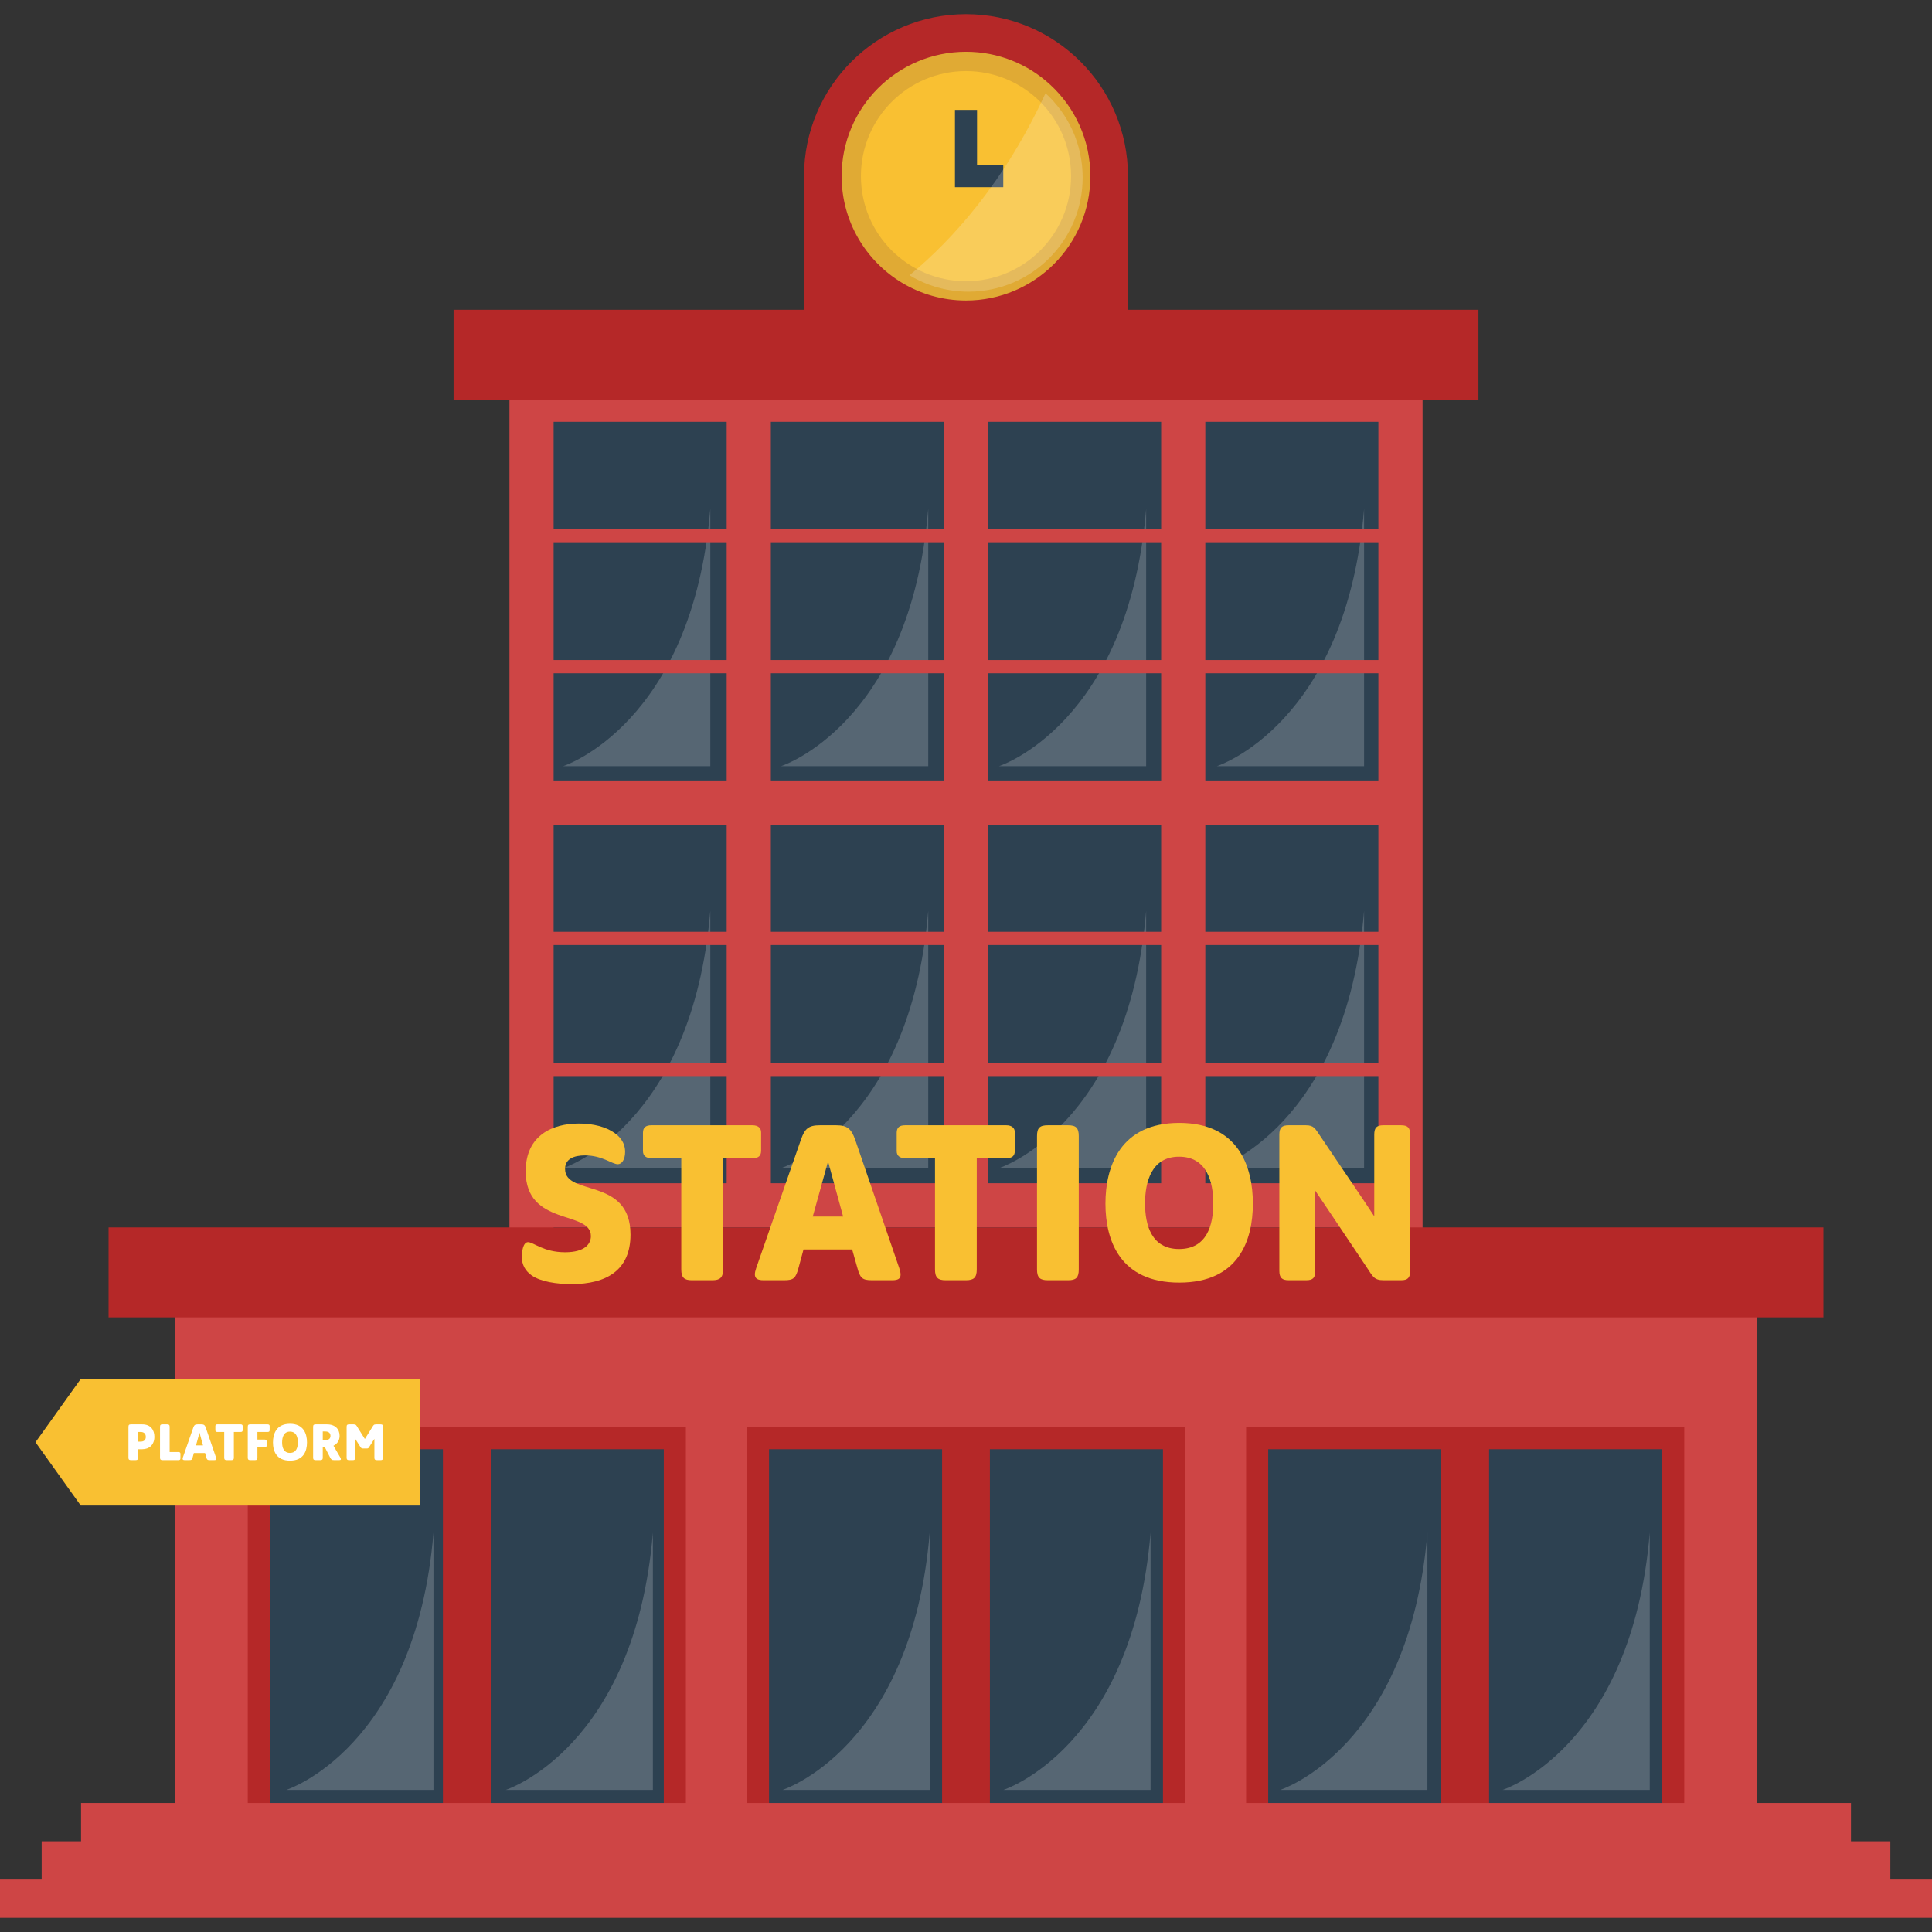 <?xml version="1.0" encoding="iso-8859-1"?>
<!-- Generator: Adobe Illustrator 19.0.0, SVG Export Plug-In . SVG Version: 6.00 Build 0)  -->
<svg version="1.1" id="Layer_1" xmlns="http://www.w3.org/2000/svg" xmlns:xlink="http://www.w3.org/1999/xlink" x="0px" y="0px"
	 viewBox="0 0 437.359 437.359" style="enable-background:new 0 0 437.359 437.359;" xml:space="preserve">
<rect x="0" y="0" width="437.359" height="437.359" fill="#333333" stroke="none"/>
<g>
	<path style="fill:#B52828;" d="M218.679,3.206L218.679,3.206c-20.251,0-36.667,16.416-36.667,36.667v34.333h73.333V39.873
		C255.346,19.622,238.93,3.206,218.679,3.206z"/>
	<path style="fill:#E0AA34;" d="M246.833,39.876c0,15.54-12.61,28.15-28.15,28.15c-5.32,0-10.3-1.48-14.54-4.04
		c-8.16-4.93-13.62-13.89-13.62-24.11c0-15.55,12.61-28.16,28.16-28.16c7.32,0,13.99,2.79,18.99,7.39
		C243.303,24.246,246.833,31.646,246.833,39.876z"/>
	<circle style="fill:#F9C032;" cx="218.679" cy="39.873" r="23.787"/>
	<polygon style="fill:#2D4151;" points="227.116,42.372 216.18,42.372 216.18,24.872 221.18,24.872 221.18,37.372 227.116,37.372 	
		"/>
	<path style="opacity:0.2;fill:#FCFAFA;enable-background:new    ;" d="M245.088,40.178c0,14.269-11.579,25.848-25.848,25.848
		c-4.885,0-9.458-1.359-13.351-3.71c9.871-8.154,21.514-21.128,30.789-41.21C241.847,25.826,245.088,32.621,245.088,40.178z"/>
	<rect x="115.326" y="75.125" style="fill:#CE4545;" width="206.708" height="334.132"/>
	<rect x="125.325" y="95.486" style="fill:#2D4151;" width="186.708" height="303.771"/>
	<path style="fill:#CE4545;" d="M315.86,186.672v-10h-43.003V88.945h-10v87.728H223.68V88.945h-10v87.728h-39.177V88.945h-10v87.728
		h-43.004v10h43.004v81.186h-43.004v10H315.86v-10h-43.003v-81.186h43.003V186.672z M174.503,186.672h39.177v81.186h-39.177V186.672
		z M262.857,267.858H223.68v-81.186h39.177V267.858z"/>
	<path style="opacity:0.2;fill:#FCFAFA;enable-background:new    ;" d="M308.797,206.195v58.241H275.48
		C275.48,264.436,304.716,255.083,308.797,206.195z"/>
	<path style="opacity:0.2;fill:#FCFAFA;enable-background:new    ;" d="M259.464,206.195v58.241h-33.317
		C226.147,264.436,255.383,255.083,259.464,206.195z"/>
	<path style="opacity:0.2;fill:#FCFAFA;enable-background:new    ;" d="M210.131,206.195v58.241h-33.317
		C176.813,264.436,206.049,255.083,210.131,206.195z"/>
	<path style="opacity:0.2;fill:#FCFAFA;enable-background:new    ;" d="M160.797,206.195v58.241H127.48
		C127.48,264.436,156.716,255.083,160.797,206.195z"/>
	<path style="opacity:0.2;fill:#FCFAFA;enable-background:new    ;" d="M308.797,115.195v58.241H275.48
		C275.48,173.436,304.716,164.083,308.797,115.195z"/>
	<path style="opacity:0.2;fill:#FCFAFA;enable-background:new    ;" d="M259.464,115.195v58.241h-33.317
		C226.147,173.436,255.383,164.083,259.464,115.195z"/>
	<path style="opacity:0.2;fill:#FCFAFA;enable-background:new    ;" d="M210.131,115.195v58.241h-33.317
		C176.813,173.436,206.049,164.083,210.131,115.195z"/>
	<path style="opacity:0.2;fill:#FCFAFA;enable-background:new    ;" d="M160.797,115.195v58.241H127.48
		C127.48,173.436,156.716,164.083,160.797,115.195z"/>
	<rect x="39.664" y="284.486" style="fill:#CE4545;" width="358.031" height="124.771"/>
	<rect x="102.679" y="70.125" style="fill:#B52828;" width="232.001" height="20.361"/>
	<rect x="24.576" y="277.858" style="fill:#B52828;" width="388.207" height="20.361"/>
	<g>
		<rect x="120.714" y="119.746" style="fill:#CE4545;" width="193" height="3"/>
		<rect x="120.714" y="149.412" style="fill:#CE4545;" width="193" height="3"/>
	</g>
	<g>
		<rect x="120.714" y="210.932" style="fill:#CE4545;" width="193" height="3"/>
		<rect x="120.714" y="240.598" style="fill:#CE4545;" width="193" height="3"/>
	</g>
	<g>
		<g>
			<rect x="169.091" y="323.072" style="fill:#B52828;" width="99.178" height="86.185"/>
			<rect x="174.091" y="328.071" style="fill:#2D4151;" width="39.177" height="81.186"/>
			<rect x="224.091" y="328.071" style="fill:#2D4151;" width="39.177" height="81.186"/>
		</g>
		<g>
			<rect x="56.091" y="323.072" style="fill:#B52828;" width="99.178" height="86.185"/>
			<rect x="61.091" y="328.071" style="fill:#2D4151;" width="39.177" height="81.186"/>
			<rect x="111.091" y="328.071" style="fill:#2D4151;" width="39.177" height="81.186"/>
		</g>
		<g>
			<rect x="282.091" y="323.072" style="fill:#B52828;" width="99.178" height="86.185"/>
			<rect x="287.091" y="328.071" style="fill:#2D4151;" width="39.177" height="81.186"/>
			<rect x="337.091" y="328.071" style="fill:#2D4151;" width="39.177" height="81.186"/>
		</g>
	</g>
	<polygon style="fill:#CE4545;" points="427.927,425.486 427.927,416.819 419.013,416.819 419.013,408.153 18.346,408.153 
		18.346,416.819 9.432,416.819 9.432,425.486 0,425.486 0,434.153 437.359,434.153 437.359,425.486 	"/>
	<polygon style="fill:#F9C032;" points="95.145,340.819 18.283,340.819 8.033,326.486 18.283,312.153 95.145,312.153 	"/>
	<g>
		<path style="fill:#FFFFFF;" d="M29.641,322.438h2.564c1.889,0,2.744,1.248,2.744,2.812c0,1.799-1.146,2.822-2.756,2.822h-0.934
			v1.9c0,0.428-0.146,0.563-0.551,0.563H29.64c-0.404,0-0.563-0.135-0.563-0.563V323C29.079,322.573,29.225,322.438,29.641,322.438z
			 M31.261,324.158v2.192h0.563c0.82,0,1.182-0.416,1.182-1.079s-0.361-1.113-1.182-1.113L31.261,324.158L31.261,324.158z"/>
		<path style="fill:#FFFFFF;" d="M36.786,322.438h1.068c0.404,0,0.551,0.135,0.551,0.563v5.701h1.99c0.27,0,0.449,0.124,0.449,0.371
			v1.068c0,0.271-0.135,0.394-0.449,0.394h-3.609c-0.406,0-0.563-0.135-0.563-0.563V323
			C36.223,322.573,36.37,322.438,36.786,322.438z"/>
		<path style="fill:#FFFFFF;" d="M47.46,330.534c-0.506,0-0.619-0.112-0.766-0.652l-0.27-0.955h-2.541l-0.258,0.955
			c-0.146,0.552-0.26,0.652-0.754,0.652h-1.08c-0.303,0-0.449-0.09-0.449-0.304c0-0.09,0.021-0.19,0.066-0.326l2.34-6.713
			c0.203-0.585,0.404-0.754,0.99-0.754h0.854c0.574,0,0.787,0.18,0.99,0.754l2.305,6.713c0.045,0.136,0.068,0.248,0.068,0.338
			c0,0.214-0.135,0.292-0.439,0.292L47.46,330.534L47.46,330.534z M44.368,327.206h1.584l-0.787-2.879L44.368,327.206z"/>
		<path style="fill:#FFFFFF;" d="M52.94,324.158v5.813c0,0.428-0.158,0.563-0.563,0.563h-1.068c-0.395,0-0.551-0.135-0.551-0.563
			v-5.813h-1.564c-0.27,0-0.438-0.124-0.438-0.371v-0.956c0-0.27,0.135-0.394,0.438-0.394h5.287c0.27,0,0.449,0.124,0.449,0.371
			v0.956c0,0.27-0.135,0.394-0.449,0.394H52.94z"/>
		<path style="fill:#FFFFFF;" d="M56.653,322.438h3.936c0.271,0,0.451,0.124,0.451,0.371v0.956c0,0.27-0.135,0.394-0.451,0.394
			h-2.316v1.731h1.654c0.27,0,0.438,0.124,0.438,0.371v0.956c0,0.271-0.123,0.394-0.438,0.394h-1.654v2.361
			c0,0.428-0.146,0.563-0.551,0.563h-1.068c-0.404,0-0.563-0.135-0.563-0.563V323C56.091,322.573,56.237,322.438,56.653,322.438z"/>
		<path style="fill:#FFFFFF;" d="M65.651,330.658c-3.092,0-3.857-2.193-3.857-4.127c0-1.935,0.766-4.218,3.857-4.218
			c3.094,0,3.848,2.283,3.848,4.218C69.499,328.465,68.745,330.658,65.651,330.658z M65.641,328.904
			c1.461,0,1.787-1.259,1.787-2.384c0-1.113-0.326-2.44-1.787-2.44c-1.439,0-1.777,1.316-1.777,2.44
			C63.864,327.656,64.202,328.904,65.641,328.904z"/>
		<path style="fill:#FFFFFF;" d="M75.608,330.534c-0.506,0-0.629-0.112-0.91-0.652l-1.158-2.26h-0.473v2.35
			c0,0.428-0.146,0.563-0.551,0.563h-1.068c-0.406,0-0.563-0.135-0.563-0.563V323c0-0.428,0.146-0.563,0.563-0.563h2.563
			c1.891,0,2.869,1.103,2.869,2.609c0,1.046-0.551,1.821-1.395,2.237l1.529,2.62c0.102,0.181,0.156,0.315,0.156,0.416
			c0,0.146-0.123,0.214-0.381,0.214h-1.181V330.534z M73.067,324.046v1.968h0.563c0.82,0,1.18-0.383,1.18-0.956
			c0-0.618-0.359-1.012-1.18-1.012H73.067z"/>
		<path style="fill:#FFFFFF;" d="M79.03,322.438h1.035c0.506,0,0.572,0.169,0.865,0.652l1.664,2.665l1.666-2.665
			c0.291-0.483,0.359-0.652,0.865-0.652h1.035c0.404,0,0.551,0.135,0.551,0.563v6.972c0,0.428-0.146,0.563-0.551,0.563h-0.844
			c-0.406,0-0.563-0.135-0.563-0.563v-4.25l-1.238,1.934c-0.111,0.169-0.258,0.248-0.426,0.248h-0.9
			c-0.225,0-0.438-0.091-0.539-0.248l-1.215-1.911v4.228c0,0.428-0.158,0.563-0.563,0.563H79.03c-0.404,0-0.563-0.135-0.563-0.563
			V323C78.468,322.573,78.614,322.438,79.03,322.438z"/>
	</g>
	<path style="opacity:0.2;fill:#FCFAFA;enable-background:new    ;" d="M98.131,346.952v58.241H64.813
		C64.813,405.193,94.049,395.84,98.131,346.952z"/>
	<path style="opacity:0.2;fill:#FCFAFA;enable-background:new    ;" d="M147.797,346.952v58.241H114.48
		C114.48,405.193,143.716,395.84,147.797,346.952z"/>
	<path style="opacity:0.2;fill:#FCFAFA;enable-background:new    ;" d="M210.464,346.952v58.241h-33.317
		C177.147,405.193,206.383,395.84,210.464,346.952z"/>
	<path style="opacity:0.2;fill:#FCFAFA;enable-background:new    ;" d="M260.464,346.952v58.241h-33.317
		C227.147,405.193,256.383,395.84,260.464,346.952z"/>
	<path style="opacity:0.2;fill:#FCFAFA;enable-background:new    ;" d="M323.131,346.952v58.241h-33.317
		C289.813,405.193,319.049,395.84,323.131,346.952z"/>
	<path style="opacity:0.2;fill:#FCFAFA;enable-background:new    ;" d="M373.464,346.952v58.241h-33.317
		C340.147,405.193,369.383,395.84,373.464,346.952z"/>
	<g>
		<path style="fill:#F9C032;" d="M119.536,281.189c1.218,0,3.508,2.29,8.38,2.29c4.628,0,5.846-1.998,5.846-3.654
			c0-5.944-14.761-2.094-14.761-14.665c0-8.234,6.187-10.815,11.984-10.815c2.047,0,5.067,0.292,7.454,1.705
			c1.9,1.072,3.071,2.631,3.071,4.725c0,1.754-0.78,2.777-1.657,2.777c-1.267,0-3.557-1.997-7.405-1.997
			c-2.534,0-4.532,0.78-4.532,3.07c0,6.284,14.812,1.753,14.812,14.859c0,8.039-5.409,11.206-13.349,11.206
			c-3.314,0-7.017-0.535-9.062-1.997c-1.365-0.975-2.192-2.339-2.192-4.19C118.124,283.479,118.367,281.189,119.536,281.189z"/>
		<path style="fill:#F9C032;" d="M163.676,262.188v25.189c0,1.851-0.682,2.436-2.436,2.436h-4.628c-1.706,0-2.389-0.584-2.389-2.436
			v-25.189h-6.772c-1.169,0-1.9-0.535-1.9-1.607v-4.142c0-1.169,0.584-1.705,1.9-1.705h22.899c1.169,0,1.947,0.536,1.947,1.608
			v4.141c0,1.17-0.584,1.705-1.947,1.705L163.676,262.188L163.676,262.188z"/>
		<path style="fill:#F9C032;" d="M197.389,289.813c-2.192,0-2.679-0.487-3.312-2.826l-1.169-4.141h-11.011l-1.12,4.141
			c-0.633,2.388-1.122,2.826-3.265,2.826h-4.677c-1.316,0-1.949-0.39-1.949-1.316c0-0.389,0.098-0.828,0.292-1.412l10.135-29.087
			c0.877-2.534,1.753-3.264,4.287-3.264h3.703c2.485,0,3.41,0.78,4.289,3.264l9.986,29.087c0.196,0.584,0.294,1.072,0.294,1.461
			c0,0.926-0.586,1.267-1.9,1.267H197.389z M183.991,275.391h6.87l-3.41-12.472L183.991,275.391z"/>
		<path style="fill:#F9C032;" d="M221.116,262.188v25.189c0,1.851-0.682,2.436-2.436,2.436h-4.628c-1.706,0-2.389-0.584-2.389-2.436
			v-25.189h-6.772c-1.169,0-1.9-0.535-1.9-1.607v-4.142c0-1.169,0.584-1.705,1.9-1.705h22.899c1.169,0,1.947,0.536,1.947,1.608
			v4.141c0,1.17-0.584,1.705-1.947,1.705L221.116,262.188L221.116,262.188z"/>
		<path style="fill:#F9C032;" d="M237.193,254.734h4.628c1.753,0,2.387,0.584,2.387,2.436v30.207c0,1.851-0.633,2.436-2.387,2.436
			h-4.628c-1.755,0-2.438-0.584-2.438-2.436V257.17C234.756,255.318,235.389,254.734,237.193,254.734z"/>
		<path style="fill:#F9C032;" d="M266.958,290.349c-13.398,0-16.71-9.5-16.71-17.881c0-8.38,3.312-18.27,16.71-18.27
			c13.398,0,16.663,9.891,16.663,18.27C283.622,280.848,280.357,290.349,266.958,290.349z M266.911,282.748
			c6.332,0,7.746-5.457,7.746-10.328c0-4.824-1.414-10.573-7.746-10.573c-6.236,0-7.699,5.701-7.699,10.573
			C259.212,277.34,260.675,282.748,266.911,282.748z"/>
		<path style="fill:#F9C032;" d="M313.146,254.734h4.044c1.461,0,2.045,0.536,2.045,2.143v30.792c0,1.607-0.584,2.143-2.045,2.143
			h-3.995c-2.143,0-2.438-0.877-3.703-2.777l-8.917-13.301l-2.826-4.19v18.124c0,1.607-0.535,2.143-2.045,2.143h-3.995
			c-1.463,0-2.096-0.536-2.096-2.143v-30.792c0-1.607,0.584-2.143,2.096-2.143h3.897c1.851,0,2.094,0.731,3.265,2.436l9.841,14.568
			l2.387,3.605v-18.465C311.098,255.27,311.636,254.734,313.146,254.734z"/>
	</g>
</g>
<g>
</g>
<g>
</g>
<g>
</g>
<g>
</g>
<g>
</g>
<g>
</g>
<g>
</g>
<g>
</g>
<g>
</g>
<g>
</g>
<g>
</g>
<g>
</g>
<g>
</g>
<g>
</g>
<g>
</g>
</svg>
